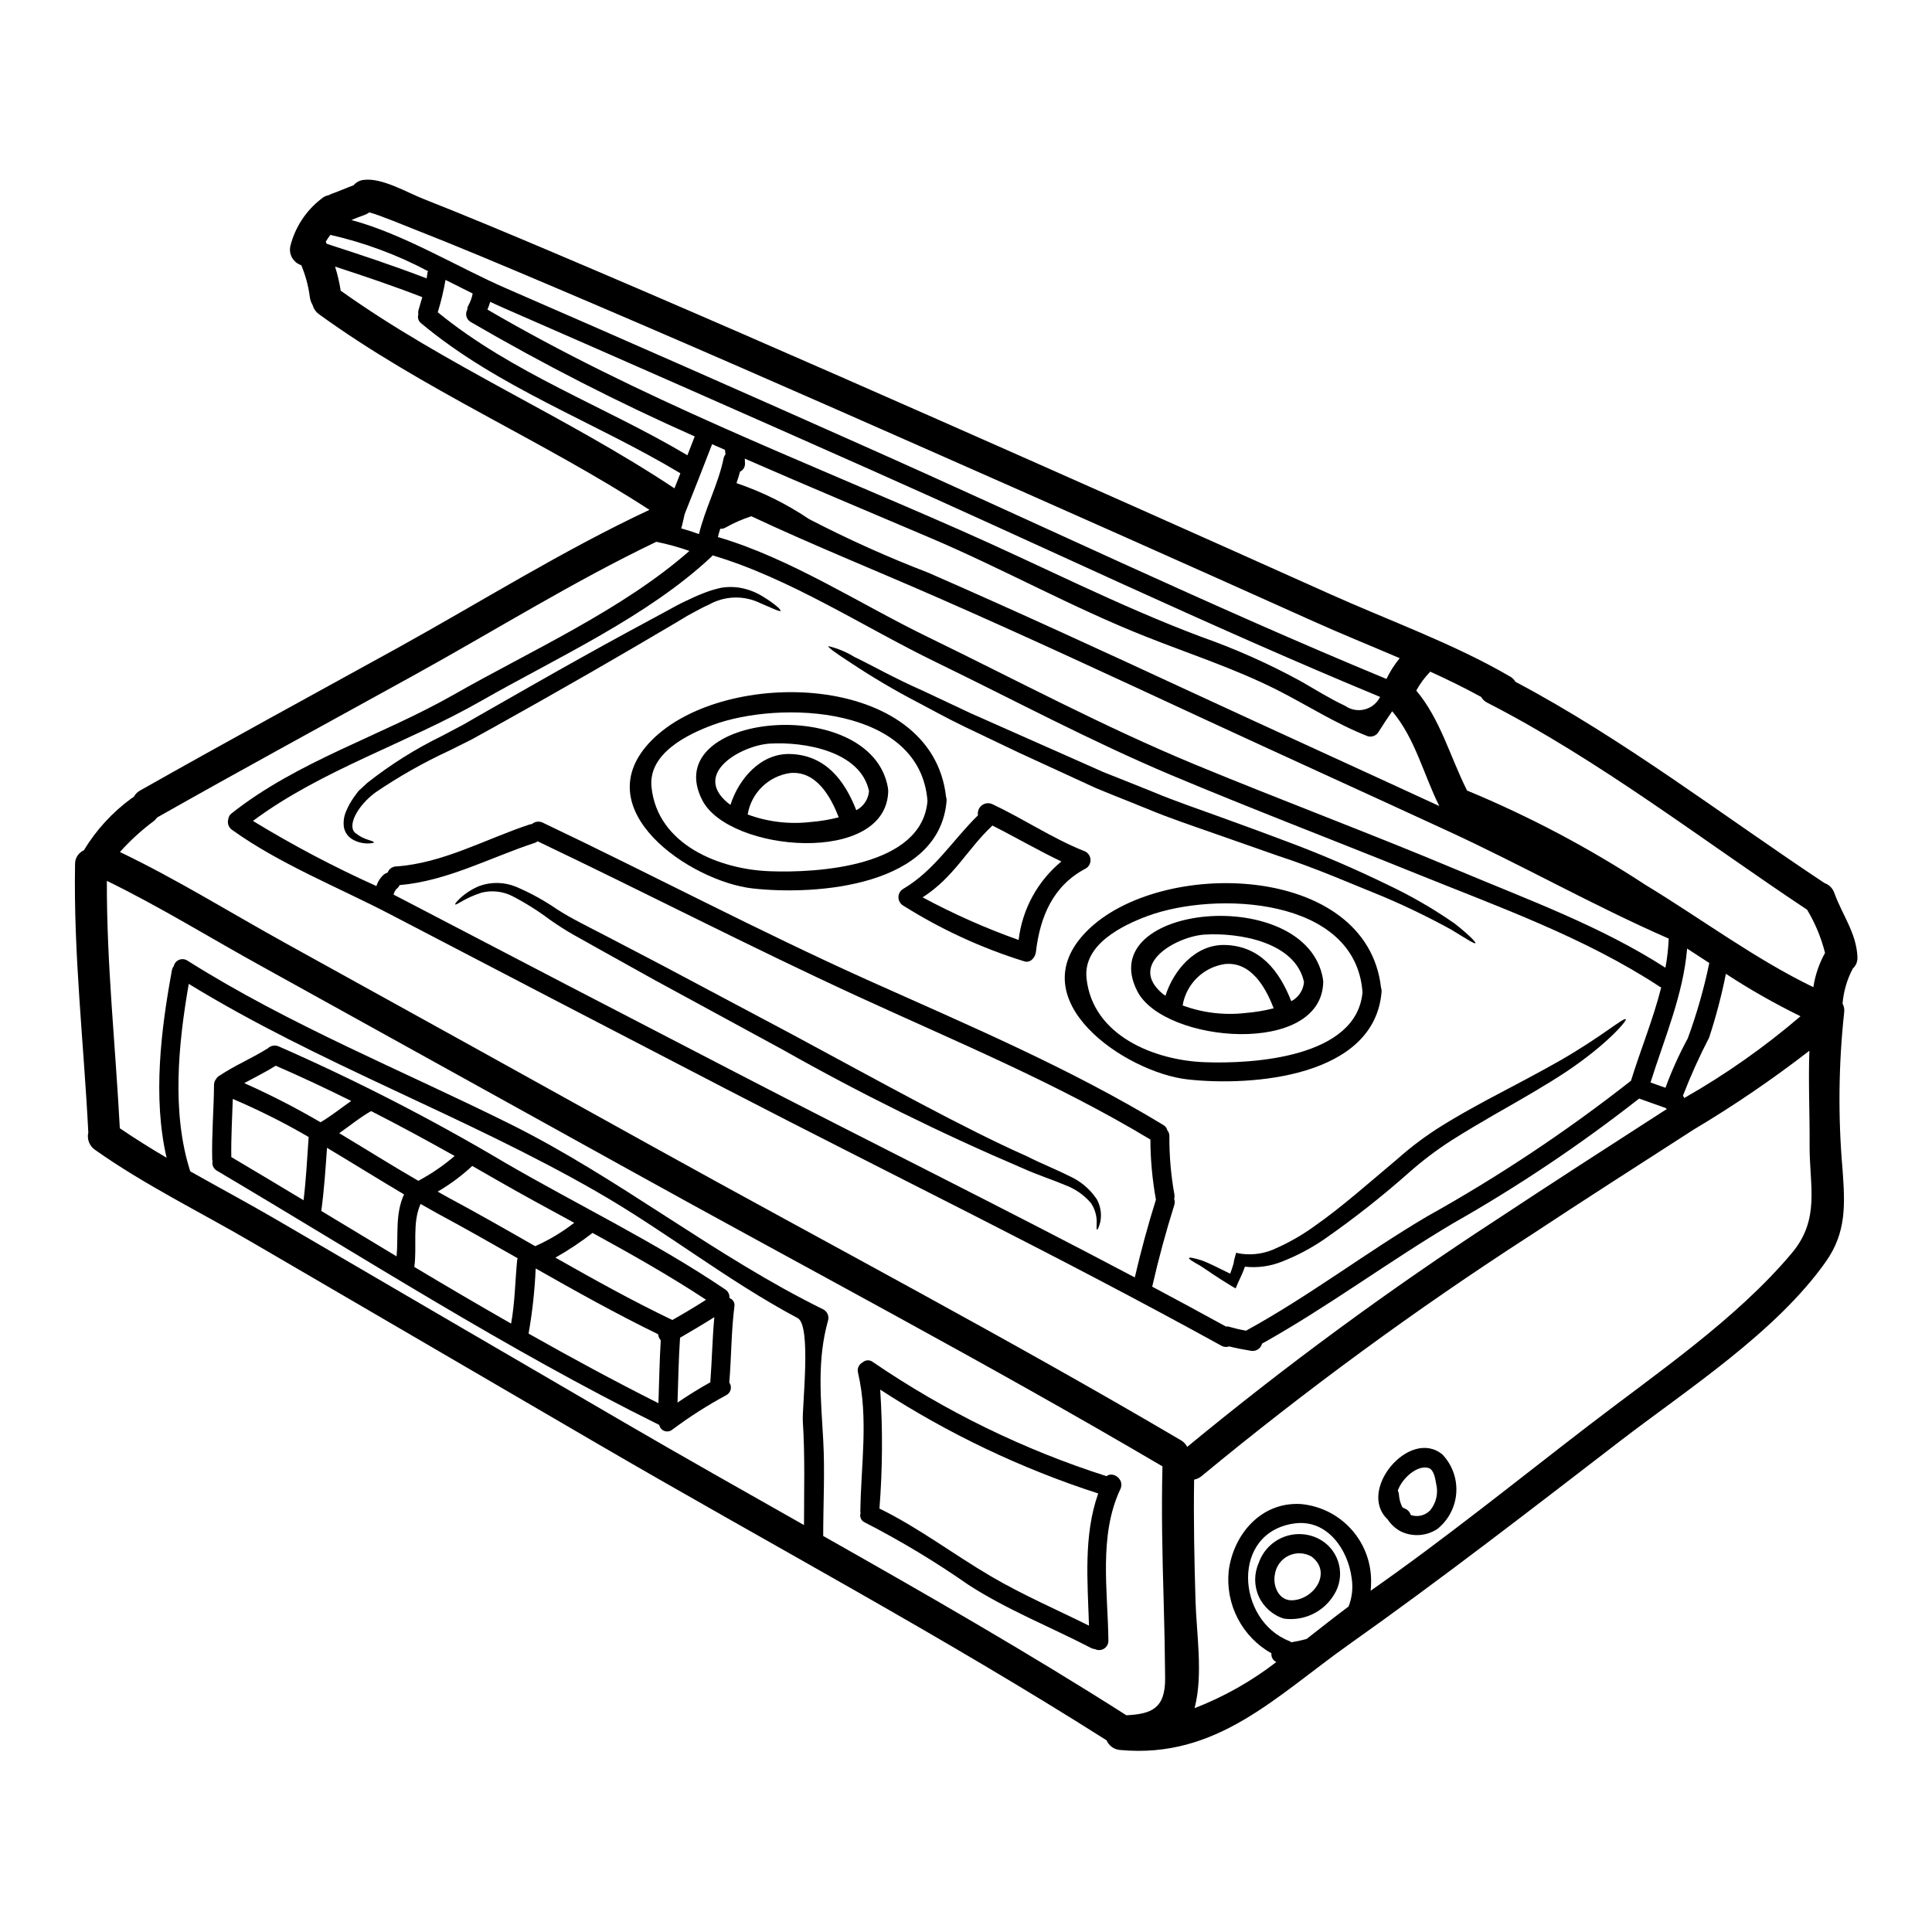 <?xml version="1.0" encoding="UTF-8"?>
<!-- Uploaded to: SVG Find, www.svgrepo.com, Generator: SVG Find Mixer Tools -->
<svg fill="#000000" width="800px" height="800px" version="1.1" viewBox="144 144 512 512" xmlns="http://www.w3.org/2000/svg">
 <g>
  <path d="m636.23 397.57c0.102 1.176-0.355 2.332-1.234 3.121-0.027 0.023-0.039 0.055-0.035 0.086-1.492 2.856-2.398 5.981-2.668 9.191 0.402 0.73 0.551 1.57 0.422 2.394-1.488 13.801-1.633 27.719-0.422 41.551 0.672 9.391 1.066 16.699-4.5 24.547-13.215 18.641-36.496 33.656-54.375 47.375-23.758 18.273-47.375 36.582-71.836 53.898-19.484 13.805-35.086 30.422-60.758 28.031h0.004c-1.574-0.117-2.953-1.105-3.57-2.559-43.723-27.754-89.832-52.324-134.56-78.391-30.645-17.852-61.293-35.723-91.941-53.613-13.723-8.012-28.621-15.297-41.613-24.512h0.004c-1.465-1.016-2.156-2.824-1.746-4.559-1.199-23.734-3.953-47.352-3.512-71.137-0.027-1.574 0.891-3.016 2.332-3.656 3.25-5.367 7.531-10.039 12.594-13.746 0.223-0.164 0.422-0.281 0.645-0.422h0.004c0.375-0.695 0.938-1.27 1.629-1.656 22.664-12.82 45.547-25.277 68.348-37.844 22.02-12.176 43.867-25.887 66.668-36.551-28.48-18.5-60-31.844-87.578-51.848-0.812-0.582-1.398-1.426-1.664-2.387-0.422-0.707-0.688-1.492-0.785-2.309-0.375-2.852-1.129-5.641-2.246-8.293-2.156-0.699-3.406-2.941-2.871-5.144 1.25-4.926 4.113-9.289 8.129-12.402 0.574-0.523 1.285-0.879 2.055-1.023 0.277-0.152 0.57-0.285 0.867-0.395 1.914-0.672 3.769-1.52 5.68-2.219 0.711-0.836 1.723-1.352 2.816-1.434 4.805-0.562 11.469 3.402 15.715 5.059 11.133 4.387 22.184 9.023 33.23 13.695 34.527 14.621 68.855 29.66 103.16 44.789 34.578 15.258 69.094 30.621 103.55 46.094 15.801 7.113 33.008 13.242 48.02 21.988v-0.004c0.586 0.34 1.082 0.824 1.43 1.406 28.539 15.098 55.055 35.539 81.906 53.336 1.219 0.426 2.172 1.391 2.586 2.613 2.078 5.762 5.844 10.602 6.129 16.926zm-11.672 8.043v-0.004c0.48-3.188 1.527-6.262 3.094-9.078-1.012-4.027-2.613-7.883-4.75-11.441-27.75-18.445-55.105-39.672-84.742-54.855-0.695-0.34-1.27-0.879-1.656-1.547-4.356-2.391-8.855-4.582-13.469-6.691-1.457 1.492-2.703 3.176-3.707 5.004 6.406 7.676 8.91 17.402 13.355 26.289 0.027 0.055 0.055 0.137 0.082 0.195v0.004c16.496 6.84 32.32 15.207 47.262 24.992 14.535 8.801 29.125 19.707 44.531 27.129zm-5.719 70.484c7.621-9.055 4.668-17.855 4.723-28.535 0.059-8.406-0.363-16.758-0.055-25.109-9.797 7.59-20.051 14.578-30.699 20.918-14.535 9.363-29.098 18.672-43.523 28.203v-0.004c-30.156 19.496-59.152 40.734-86.836 63.598-0.578 0.48-1.262 0.809-1.996 0.957-0.168 10.656 0.055 21.281 0.367 31.938 0.25 8.914 2.051 19.625-0.195 28.398h-0.004c-0.012 0.078-0.031 0.152-0.059 0.223 7.777-3.008 15.082-7.129 21.68-12.227-0.891-0.402-1.418-1.34-1.297-2.309-3.805-2.133-6.902-5.332-8.914-9.203-2.016-3.871-2.852-8.246-2.418-12.586 1.211-9.699 8.605-18.473 19.23-17.766h0.004c5.191 0.496 10 2.961 13.438 6.883 3.438 3.926 5.25 9.016 5.059 14.23 0 0.648-0.059 1.238-0.113 1.859 19.848-13.891 38.715-29.156 57.891-43.891 17.996-13.836 39-28.062 53.719-45.578zm2.305-62.785h0.004c-6.816-3.332-13.418-7.086-19.766-11.242-1.145 5.715-2.625 11.355-4.441 16.895-2.594 5.008-4.914 10.152-6.945 15.41 0.148 0.184 0.262 0.395 0.336 0.617 10.941-6.227 21.266-13.484 30.828-21.68zm-24.164-14.105c-1.969-1.266-3.938-2.562-5.875-3.824-1.039 12.289-6.019 23.758-9.699 35.484 1.32 0.477 2.641 0.926 3.965 1.406l-0.004-0.004c1.648-4.496 3.621-8.867 5.906-13.074 2.391-6.512 4.301-13.195 5.707-19.988zm-12.777 39.668c0.508-0.312 1.012-0.648 1.52-0.957-0.113-0.086-0.195-0.195-0.312-0.285-2.363-0.816-4.668-1.684-7.031-2.504l0.004 0.004c-15.586 12.219-32.059 23.262-49.281 33.039-17.176 10.18-33.23 22.184-50.664 31.91v0.086h-0.004c-0.398 1.328-1.773 2.106-3.121 1.77-1.883-0.312-3.738-0.648-5.566-1.125h0.004c-0.676 0.25-1.426 0.188-2.051-0.172-43.16-23.812-87.641-45.434-131.36-68.094-29.566-15.32-59.105-30.684-88.617-46.082-13.75-7.199-29.574-13.441-42.23-22.551v0.004c-0.93-0.633-1.328-1.801-0.984-2.871 0.055-0.578 0.355-1.109 0.82-1.461 17.652-13.973 39.559-20.469 58.957-31.52 20.27-11.555 44.672-22.461 62.418-38.07v0.004c-2.867-1.004-5.801-1.809-8.773-2.418-21.93 10.484-42.988 23.648-64.242 35.367-22.691 12.539-45.492 24.91-68.07 37.703-0.234 0.336-0.508 0.637-0.816 0.902-3.281 2.434-6.305 5.191-9.023 8.238 15.043 7.195 29.465 16.191 44.027 24.234 32.273 17.828 64.535 35.691 96.773 53.59 46.785 25.949 94.328 50.949 140.44 78.105 0.688 0.406 1.242 1.004 1.602 1.715 26.207-21.613 53.605-41.738 82.07-60.277 14.426-9.535 28.988-18.926 43.512-28.285zm1.152-38.406c0.477-2.555 0.766-5.137 0.871-7.731-19.875-8.691-38.992-19.543-58.762-28.621-21.676-10.008-43.438-19.875-65.117-29.914-23.223-10.766-46.445-21.59-69.891-31.855-16.531-7.254-33.039-13.887-49.348-21.535h0.004c-2.363 0.762-4.641 1.762-6.805 2.981-0.43 0.262-0.934 0.379-1.434 0.332-0.223 0.73-0.449 1.438-0.617 2.195 19.457 5.734 37.621 17.766 55.781 26.566 23.477 11.414 46.391 23.676 70.543 33.68 23.199 9.59 46.727 18.363 69.867 28.09 18.676 7.844 37.824 14.816 54.934 25.812zm-1.125 5.199c-0.125-0.047-0.25-0.102-0.363-0.168-19.848-13.047-42.82-21.199-64.719-30.055-21.621-8.746-43.41-17.066-64.895-26.094-21.254-8.969-41.469-19.793-62.188-29.859-19.066-9.254-38.801-22.297-59.242-28.316-0.086 0.086-0.113 0.195-0.223 0.312-16.984 15.941-40.992 26.793-61.094 38.266-19.59 11.199-42.332 18.285-60.469 31.801 10.535 6.434 21.465 12.199 32.723 17.266 0.363-1.184 1.043-2.246 1.969-3.066 0.312-0.223 0.652-0.402 1.012-0.535 0.344-0.93 1.207-1.559 2.195-1.602 12.508-0.844 23.812-7.309 35.539-11.164 0.156-0.031 0.316-0.051 0.477-0.055 0.789-0.695 1.922-0.852 2.867-0.395 28.734 13.664 57.016 28.621 86.004 41.668 26.738 12.004 53.332 23.223 78.469 38.461h0.004c0.535 0.316 0.922 0.832 1.07 1.434 0.348 0.406 0.535 0.93 0.531 1.465-0.035 5.191 0.406 10.379 1.324 15.492 0.066 0.402 0.047 0.812-0.059 1.207 0.191 0.496 0.211 1.039 0.059 1.547-2.246 7.141-4.215 14.395-5.875 21.703 6.559 3.488 13.074 7.012 19.543 10.57l-0.004 0.004c0.359-0.059 0.727-0.02 1.066 0.113 1.398 0.406 2.812 0.734 4.246 0.984 16.613-9.082 31.656-20.637 47.938-30.254 18.949-10.555 37.039-22.586 54.094-35.992 2.531-8.203 5.902-16.359 8.012-24.738zm-58.777-48.047c-0.027-0.027-0.027-0.059-0.059-0.086-4.133-8.266-6.379-17.91-12.453-25.047-1.234 1.797-2.445 3.598-3.598 5.457v-0.008c-0.57 0.992-1.734 1.477-2.84 1.184-8.5-3.32-15.977-8.184-24.066-12.289-11.277-5.68-23.113-9.492-34.812-14.141-19.398-7.676-37.645-17.855-56.82-26.035-16.477-7.027-33.008-13.918-49.43-21.113 0.031 0.449 0.059 0.871 0.059 1.289 0.031 0.922-0.488 1.773-1.32 2.164-0.277 1.016-0.586 2.027-0.93 3.039 6.805 2.312 13.27 5.516 19.23 9.527 10.254 5.32 20.793 10.062 31.574 14.203 23.473 10.262 46.727 20.977 69.949 31.738 21.824 10.098 43.699 20.047 65.516 30.117zm-14.031-33.684v-0.004c0.945-1.969 2.125-3.82 3.516-5.508-7.731-3.316-15.547-6.469-23.027-9.84-33.586-15.098-67.23-30.074-100.93-44.93-33.852-14.957-67.73-29.832-101.81-44.281-11.695-4.949-23.359-9.898-35.199-14.535-2.836-1.098-9.137-3.766-12.086-4.555-0.41 0.293-0.855 0.527-1.324 0.699-1.152 0.395-2.305 0.875-3.434 1.324 13.777 3.684 28.398 12.621 40.742 17.992 31.379 13.645 62.672 27.43 93.879 41.359 46.418 20.609 92.98 42.961 139.68 62.273zm-10.965 7.113v-0.004c1.504 1.062 3.398 1.414 5.184 0.957 1.785-0.453 3.285-1.664 4.098-3.316-45.582-18.867-90.227-40.316-135.32-60.336-32.305-14.367-64.664-28.633-97.082-42.793-1.125-0.504-2.273-1.012-3.43-1.574h0.004c-0.203 0.699-0.449 1.383-0.734 2.055 39.895 23.305 82.828 39.738 125 58.312 21.535 9.473 42.203 20.184 64.27 28.453h0.004c9.09 3.211 17.91 7.152 26.371 11.781 3.824 2.199 7.609 4.582 11.637 6.461zm0.93 238.7v-0.004c0.941-2.402 1.223-5.012 0.812-7.559-0.953-7.512-6.434-15.551-14.984-14.48-17.121 2.191-15.633 25.781-1.434 31.234 0.168 0.082 0.281 0.195 0.422 0.281 1.367-0.215 2.719-0.504 4.051-0.871 3.742-2.926 7.422-5.848 11.133-8.605zm-58.879 28.816c6.555-0.34 10.32-1.715 10.266-9.812-0.059-6.887-0.188-13.785-0.395-20.695-0.34-11.809-0.617-23.617-0.312-35.453-46.723-27.496-94.855-52.801-142.23-79.086-32.051-17.77-64.102-35.52-96.156-53.254-13.695-7.535-27.273-15.969-41.359-22.828-0.082 21.898 2.277 43.691 3.434 65.566 4.019 2.723 8.184 5.34 12.398 7.812-3.711-15.969-1.492-33.992 1.406-49.68h-0.004c0.066-0.391 0.234-0.758 0.48-1.066 0.164-0.762 0.688-1.395 1.402-1.699 0.719-0.301 1.539-0.234 2.195 0.18 27.188 17.152 56.879 29.07 85.559 43.328 28.984 14.395 54.148 34.977 83.082 49.172 0.996 0.578 1.48 1.754 1.18 2.867-2.981 10.543-1.914 20.859-1.297 31.602 0.48 8.547 0 17.008 0 25.527 27.133 15.355 54.18 30.848 80.352 47.52zm7.816-136.64v0.004c0.016 0 0.027-0.016 0.027-0.031l-0.027-0.027c-0.949-5.242-1.438-10.555-1.461-15.883-24.906-14.988-51.25-25.84-77.598-37.961-28.48-13.098-56.457-27.578-84.797-41.078v0.004c-0.199 0.168-0.43 0.305-0.676 0.391-11.918 3.91-23.223 10.125-35.906 11.219-0.117 0.305-0.309 0.578-0.559 0.789-0.535 0.441-0.895 1.059-1.016 1.742 0.648 0.34 1.324 0.676 1.969 1.012 29.496 15.41 59.027 30.762 88.594 46.051 35.172 18.246 70.793 35.816 105.86 54.375 1.605-6.938 3.469-13.809 5.598-20.602zm-93.254 86.23c0-9.137 0.285-18.219-0.309-27.383-0.254-3.938 2.363-25.5-1.379-27.469-18.613-9.898-35.09-23.086-53.336-33.543-35.09-20.16-73.492-33.852-108.02-55.023-2.781 15.887-4.582 34.242 0.395 49.68 7.508 4.242 15.125 8.32 22.434 12.566 30.844 18.02 61.695 36.012 92.559 53.98 15.746 9.172 31.715 18.168 47.656 27.191zm-20.809-283.74c-0.055-0.367-0.055-0.73-0.137-1.125-0.031-0.027 0-0.055 0-0.082-1.152-0.508-2.277-0.984-3.406-1.492-2.387 6.188-4.816 12.363-7.281 18.531-0.223 1.066-0.477 2.137-0.73 3.176-0.055 0.223-0.137 0.395-0.195 0.59 1.574 0.449 3.18 0.957 4.723 1.52 1.656-6.859 5.086-13.129 6.523-20.047h-0.004c0.078-0.395 0.25-0.762 0.508-1.07zm-8.238-4.543c0.031-0.086 0.086-0.113 0.113-0.195h0.004c-20.332-9.023-40.156-19.152-59.379-30.34-1.156-0.645-1.57-2.102-0.93-3.258 0.008-0.449 0.133-0.883 0.363-1.266 0.516-0.949 0.875-1.977 1.07-3.035-2.336-1.152-4.75-2.363-7.199-3.598-0.5 2.898-1.188 5.762-2.051 8.57 19.848 16.25 44.285 24.91 66.156 37.898 0.617-1.629 1.234-3.203 1.852-4.777zm-5.285 13.543c0.535-1.352 1.07-2.672 1.574-3.992-22.773-13.664-48.16-22.578-68.742-39.785-0.695-0.547-0.977-1.469-0.699-2.309-0.078-0.398-0.062-0.812 0.055-1.207 0.34-1.125 0.676-2.246 0.984-3.375-7.621-2.953-15.352-5.566-23.113-8.098v0.004c0.656 2.086 1.156 4.219 1.492 6.379 27.973 19.949 59.859 33.375 88.449 52.383zm-65.453-57.188c0.027-0.141 0.113-0.223 0.141-0.367h0.004c-8.16-4.332-16.859-7.566-25.867-9.613-0.465 0.57-0.875 1.184-1.238 1.824 0.055 0.113 0.141 0.223 0.195 0.367h0.004c0.004 0.059 0.023 0.117 0.055 0.168 8.883 2.867 17.77 5.82 26.484 9.168 0.082-0.508 0.168-1.016 0.223-1.547z"/>
  <path d="m574.85 414.11c0.367 0.34-4.859 6.582-15.629 13.809-5.371 3.57-12.035 7.391-19.344 11.555-3.598 2.078-7.363 4.297-11.273 6.773-3.887 2.508-7.582 5.297-11.051 8.352-7.16 6.359-14.691 12.293-22.547 17.77-3.512 2.41-7.285 4.41-11.25 5.961-3.117 1.258-6.5 1.723-9.84 1.352-0.027 0.059-0.027 0.113-0.055 0.168l-0.59 1.52c-0.395 0.871-0.789 1.715-1.152 2.531l-0.672 1.547-1.238-0.73c-3.738-2.25-6.297-4.106-8.18-5.312-1.969-1.098-3.039-1.77-2.926-2.023 0.113-0.25 1.324 0 3.488 0.672 1.91 0.703 4.441 2.051 7.418 3.488 0.168-0.422 0.312-0.816 0.453-1.266l0.422-1.352c0.141-0.449 0.082-0.699 0.195-1.066l0.504-1.855 1.492 0.281-0.004-0.004c3.168 0.398 6.383-0.141 9.25-1.547 3.621-1.621 7.059-3.617 10.262-5.957 6.977-4.891 14.141-11.25 21.93-17.797v-0.004c3.641-3.219 7.543-6.125 11.672-8.688 3.879-2.418 7.812-4.582 11.578-6.637 7.477-3.965 14.168-7.449 19.68-10.602 10.941-6.269 16.844-11.496 17.406-10.938z"/>
  <path d="m529.53 388.77c3.82 3.012 5.676 4.981 5.481 5.176-0.25 0.281-2.473-1.18-6.496-3.629-5.883-3.227-11.926-6.156-18.105-8.77-7.898-3.148-17.094-7.281-27.863-10.797-5.34-1.883-10.926-3.844-16.754-5.875-5.848-2.055-11.949-4.078-17.969-6.609l-8.965-3.598c-1.492-0.617-2.981-1.238-4.473-1.832-1.406-0.645-2.836-1.289-4.215-1.938-5.598-2.559-10.992-5.062-16.137-7.422-5.117-2.449-9.977-4.75-14.535-6.945-4.559-2.195-8.688-4.5-12.48-6.496h-0.004c-6.008-3.137-11.844-6.586-17.488-10.336-4.023-2.59-6.188-4.191-6.019-4.473v0.004c2.445 0.574 4.781 1.543 6.914 2.863 4.328 2.055 10.375 5.543 18.164 8.969 3.848 1.828 8.07 3.793 12.594 5.93 4.582 2.027 9.5 4.219 14.648 6.496 5.148 2.273 10.598 4.695 16.246 7.199 1.406 0.617 2.812 1.234 4.246 1.887 1.434 0.562 2.871 1.152 4.301 1.711 2.953 1.18 5.961 2.394 8.996 3.602 6.043 2.531 12.031 4.527 17.793 6.633 5.762 2.106 11.332 4.106 16.645 6.133h0.012c9.465 3.496 18.746 7.465 27.809 11.891 6.16 2.914 12.066 6.336 17.656 10.227z"/>
  <path d="m526.24 529.44c2.594 2.719 3.934 6.402 3.688 10.152-0.246 3.75-2.055 7.227-4.984 9.582-2.902 1.934-6.613 2.18-9.75 0.652-1.402-0.754-2.594-1.848-3.461-3.184-8.184-7.672 5.82-24.32 14.508-17.203zm-3.207 14.789c1.609-1.984 2.184-4.613 1.547-7.086-0.195-1.152-0.562-3.684-1.996-4.106-2.898-0.902-7 2.644-8.152 5.992 0.152 0.277 0.246 0.582 0.281 0.895 0.07 1.203 0.375 2.379 0.898 3.461 0.223 0.172 0.469 0.316 0.73 0.422 0.73 0.293 1.293 0.902 1.52 1.656l0.168 0.086c1.785 0.547 3.723 0.035 5.004-1.32z"/>
  <path d="m509.99 405.76c0.121 0.352 0.172 0.723 0.141 1.094-1.859 22.609-34.328 25.109-51.426 23.199-16.309-1.832-44.848-20.949-26.711-39.277 19.316-19.508 74.273-18.164 77.996 14.984zm-4.922 1.094c-1.914-25.137-38.965-26.766-56.961-20.102-6.582 2.449-17.148 7.508-16.164 16.531 1.629 15.242 18.078 21.734 31.32 22.211 12.562 0.484 40.371-1.121 41.824-18.641z"/>
  <path d="m494.11 552.15c2.391 1.445 4.098 3.789 4.742 6.508 0.648 2.719 0.176 5.582-1.312 7.945-2.762 4.574-7.977 7.07-13.27 6.352-2.965-0.91-5.394-3.047-6.676-5.871-1.277-2.82-1.285-6.059-0.016-8.887 1.109-3.231 3.617-5.785 6.824-6.957 3.207-1.172 6.773-0.84 9.707 0.91zm-7.594 15.945c5.82-0.285 10.543-7.449 5.062-11.582-1.879-1.086-4.176-1.168-6.129-0.215-1.949 0.953-3.297 2.812-3.598 4.965-0.617 3.062 1.094 7.027 4.664 6.832z"/>
  <path d="m494.59 403.54c0.043 0.168 0.07 0.336 0.082 0.504-0.141 20.02-42.148 16.449-49.258 2.672-11.977-23.223 44.762-28.594 49.176-3.344 0 0.051-0.031 0.105 0 0.168zm-8.391 5.789c1.922-0.996 3.195-2.91 3.375-5.062-2.246-10.602-17.148-13.156-26.344-12.594-7.367 0.48-20.637 7.816-11.047 15.742 0.223 0.168 0.449 0.312 0.672 0.48 2.191-6.887 7.984-13.637 15.715-13.469 9.363 0.223 14.48 6.859 17.629 14.902zm-12.09 3.121c2.504-0.203 4.988-0.617 7.422-1.238-2.109-5.543-6.019-12.457-12.961-11.727v0.004c-5.703 0.848-10.211 5.277-11.16 10.965 5.336 1.969 11.059 2.652 16.707 1.996z"/>
  <path d="m437.23 535.2c1.742-1.379 4.891 0.875 3.684 3.434-5.816 12.258-3.316 27.07-3.176 40.176 0.004 0.855-0.434 1.656-1.164 2.109-0.73 0.453-1.641 0.496-2.406 0.109-0.324-0.016-0.641-0.102-0.93-0.25-10.906-5.652-22.293-10.121-32.641-16.812-8.738-6.102-17.879-11.605-27.355-16.477-1-0.398-1.52-1.508-1.18-2.531-0.035-0.109-0.055-0.223-0.062-0.336 0.141-12.258 2.223-24.742-0.617-36.832v-0.004c-0.289-1.094 0.227-2.242 1.238-2.754 0.758-0.68 1.898-0.715 2.699-0.082 19.062 13.027 39.918 23.219 61.91 30.25zm-4.637 39.617c-0.367-11.727-1.492-23.926 2.445-35.031h-0.004c-20.383-6.59-39.812-15.848-57.773-27.523 0.691 10.496 0.625 21.031-0.199 31.52 10.402 5.09 19.543 12.086 29.52 17.938 8.41 4.941 17.293 8.77 26.012 13.098z"/>
  <path d="m434.67 461.82c1.023 1.859 1.344 4.027 0.898 6.102-0.367 1.352-0.672 2-0.844 1.941-0.168-0.059-0.141-0.758-0.086-2.023h0.004c0-1.797-0.539-3.551-1.547-5.035-1.871-2.176-4.273-3.832-6.973-4.805-3.176-1.352-7.141-2.613-11.273-4.473-21.664-9.258-42.805-19.703-63.316-31.289-12.086-6.582-23.59-12.852-34.074-18.531-5.203-2.894-10.152-5.648-14.793-8.238-2.336-1.289-4.555-2.559-6.719-3.766-2.164-1.207-4.215-2.586-6.102-3.879-3.16-2.387-6.519-4.504-10.035-6.328-2.535-1.293-5.453-1.621-8.211-0.926-4.473 1.406-6.719 3.484-6.977 3.09-0.082-0.137 0.367-0.699 1.324-1.629 1.492-1.371 3.215-2.465 5.09-3.231 3.168-1.148 6.648-1.07 9.758 0.223 3.816 1.625 7.461 3.633 10.879 5.988 3.766 2.422 8.07 4.5 12.824 6.977 4.691 2.473 9.727 5.09 15.012 7.844 10.543 5.594 22.102 11.754 34.273 18.215 24.234 13.047 45.969 25.137 62.387 32.391 4.023 2.055 7.789 3.488 11.078 5.176v-0.004c3.019 1.316 5.598 3.473 7.422 6.211z"/>
  <path d="m431.18 369.49c0.965 0.293 1.664 1.121 1.801 2.121 0.133 0.996-0.332 1.98-1.184 2.519-8.746 4.555-12.176 12.793-13.273 22.184-0.195 1.488-1.516 3.035-3.203 2.418v-0.004c-11.262-3.504-22.016-8.469-31.996-14.758-0.766-0.469-1.23-1.297-1.23-2.195 0-0.895 0.465-1.727 1.23-2.191 8.32-4.891 13.102-12.906 19.848-19.516h0.004c-0.18-0.988 0.199-1.996 0.988-2.621 0.789-0.621 1.855-0.762 2.777-0.355 8.238 3.879 15.805 8.996 24.238 12.398zm-17.234 23.617v-0.004c0.953-8.137 5.012-15.59 11.332-20.805-6.215-2.953-12.148-6.434-18.305-9.527-0.055 0.055-0.082 0.113-0.137 0.168-6.527 6.156-10.035 13.551-18.332 18.867l-0.008-0.004c8.188 4.406 16.691 8.184 25.449 11.301z"/>
  <path d="m394.71 355.15c0.125 0.352 0.172 0.727 0.145 1.098-1.859 22.605-34.328 25.109-51.426 23.195-16.309-1.828-44.848-20.949-26.711-39.277 19.316-19.516 74.281-18.164 77.992 14.984zm-4.922 1.098c-1.914-25.137-38.965-26.766-56.961-20.105-6.582 2.449-17.148 7.512-16.164 16.531 1.629 15.234 18.078 21.73 31.32 22.211 12.566 0.48 40.375-1.121 41.809-18.637z"/>
  <path d="m379.31 352.93c0.043 0.164 0.07 0.332 0.082 0.5-0.141 20.02-42.148 16.449-49.258 2.672-11.977-23.223 44.762-28.594 49.176-3.344 0 0.055-0.031 0.113 0 0.172zm-8.379 5.789h-0.004c1.918-0.996 3.191-2.906 3.375-5.059-2.246-10.602-17.148-13.156-26.344-12.594-7.367 0.48-20.637 7.816-11.047 15.742 0.223 0.164 0.449 0.309 0.672 0.477 2.191-6.887 7.984-13.633 15.715-13.469 9.363 0.227 14.48 6.859 17.629 14.902zm-12.09 3.121h-0.004c2.504-0.199 4.988-0.613 7.422-1.238-2.109-5.539-6.019-12.457-12.961-11.727v0.004c-5.707 0.852-10.215 5.281-11.16 10.973 5.332 1.965 11.055 2.644 16.699 1.988z"/>
  <path d="m346.36 302.21c3.203 1.969 4.637 3.43 4.5 3.652-0.195 0.34-2.027-0.617-5.312-1.996l-0.004 0.004c-4.356-2.16-9.496-2.012-13.719 0.391-1.406 0.59-2.898 1.434-4.473 2.277-1.406 0.727-3.094 1.828-4.695 2.754-3.316 1.941-6.859 4.019-10.57 6.211-7.449 4.356-15.66 9.086-24.32 13.973-4.356 2.449-8.574 4.836-12.68 7.117-2.082 1.152-4.106 2.273-6.102 3.375-2.027 1.012-4.023 2.023-5.965 2.981-6.793 3.144-13.32 6.84-19.508 11.051-4.809 3.516-7.731 9.086-5.203 10.855 1.004 0.785 2.148 1.375 3.375 1.738 0.926 0.285 1.406 0.508 1.406 0.648s-0.562 0.25-1.52 0.281c-1.547 0.031-3.07-0.387-4.387-1.211-1.09-0.715-1.836-1.855-2.055-3.148-0.18-1.414 0.023-2.852 0.594-4.16 0.57-1.383 1.305-2.695 2.191-3.906 0.227-0.312 0.453-0.645 0.703-0.957l0.367-0.477 0.055-0.059 0.027-0.027v-0.02l0.141-0.141 0.113-0.082 0.223-0.195c0.562-0.535 1.152-1.098 1.742-1.629l0.004-0.004c6.117-4.836 12.734-9.004 19.738-12.43 1.914-1.012 3.852-2.051 5.848-3.09 1.914-1.125 3.91-2.25 5.93-3.406 4.078-2.336 8.293-4.75 12.621-7.195 8.66-4.926 16.926-9.531 24.516-13.664 3.766-2.055 7.394-3.992 10.77-5.82 1.715-0.926 3.203-1.797 5.008-2.613 1.602-0.789 3.148-1.492 4.777-2.109l0.004-0.004c1.531-0.613 3.109-1.09 4.723-1.43 1.52-0.238 3.062-0.246 4.582-0.031 2.336 0.367 4.566 1.219 6.555 2.496z"/>
  <path d="m337.3 488c0.945 0.309 1.512 1.273 1.32 2.246-0.844 6.691-0.789 13.441-1.352 20.133 0.395 0.543 0.527 1.234 0.363 1.883-0.16 0.652-0.602 1.195-1.203 1.492-4.981 2.688-9.754 5.742-14.285 9.133-0.586 0.465-1.367 0.59-2.07 0.332-0.699-0.258-1.215-0.863-1.359-1.594-40.652-20.133-78.242-44.312-117.21-67.363-0.902-0.496-1.379-1.52-1.18-2.531 0-0.113-0.082-0.223-0.082-0.367-0.168-6.637 0.422-13.27 0.477-19.906v0.004c0-0.547 0.188-1.074 0.535-1.492 0.211-0.395 0.531-0.719 0.926-0.93h0.031c3.965-2.668 8.375-4.496 12.426-7.027 0.082-0.059 0.168-0.059 0.25-0.113 0.773-0.801 1.961-1.035 2.981-0.59 20.598 9.043 40.629 19.332 59.973 30.816 19.258 11.191 39.977 21.145 58.367 33.598 0.766 0.492 1.188 1.371 1.098 2.277zm-5.062 22.32c0.449-5.762 0.535-11.523 1.066-17.262-2.981 1.887-6.043 3.684-9.082 5.457-0.395 5.707-0.477 11.441-0.672 17.18 2.812-1.914 5.711-3.715 8.688-5.375zm-10.062-16.504c3.008-1.711 6.016-3.484 8.938-5.367-9.645-6.352-19.82-12.09-30.082-17.711-3.117 2.414-6.406 4.606-9.84 6.547 10.207 5.793 20.441 11.473 30.984 16.531zm-3.684 22.043c0.195-5.57 0.281-11.137 0.617-16.672-0.395-0.449-0.641-1.008-0.703-1.602-11.02-5.371-21.758-11.359-32.445-17.434-0.246 5.789-0.875 11.555-1.883 17.262 11.301 6.387 22.742 12.574 34.414 18.449zm-32.668-41.613c3.688-1.629 7.164-3.707 10.348-6.188-7.031-3.82-14.055-7.621-20.887-11.555-2.055-1.18-4.078-2.363-6.129-3.516h-0.004c-2.793 2.602-5.867 4.883-9.164 6.805 0.871 0.48 1.742 0.984 2.613 1.465 7.812 4.191 15.516 8.578 23.219 12.992zm-4.75 3.598c0.027-0.141 0.086-0.25 0.113-0.395-7.004-3.992-14.031-7.984-21.145-11.809-1.547-0.844-3.062-1.742-4.582-2.586-2.277 5.059-0.902 11.246-1.66 16.699 8.492 5.09 17.043 10.094 25.645 15.012 1.031-5.586 1.059-11.266 1.621-16.918zm-26.203-20.918c3.434-1.836 6.66-4.043 9.613-6.578-7.309-4.106-14.676-8.098-22.129-11.895-3.008 1.688-5.652 3.91-8.461 5.848 7 4.195 13.914 8.555 20.973 12.629zm-5.766 20.02c0.508-5.566-0.449-11.133 1.969-16.418-6.828-4.051-13.578-8.266-20.41-12.344-0.395 5.594-0.758 11.191-1.52 16.727 6.66 4.027 13.312 8.039 19.957 12.039zm-20.16-35.535c2.836-1.656 5.422-3.766 8.125-5.648-6.578-3.262-13.242-6.41-19.992-9.336-2.695 1.688-5.566 3.094-8.348 4.613h-0.004c6.926 3.078 13.676 6.543 20.219 10.371zm-4.496 20.668c0.672-5.543 0.957-11.164 1.352-16.758l-0.004-0.004c-6.484-3.777-13.199-7.144-20.102-10.09-0.164 5.117-0.477 10.262-0.395 15.406 6.41 3.797 12.793 7.613 19.148 11.445z"/>
 </g>
</svg>